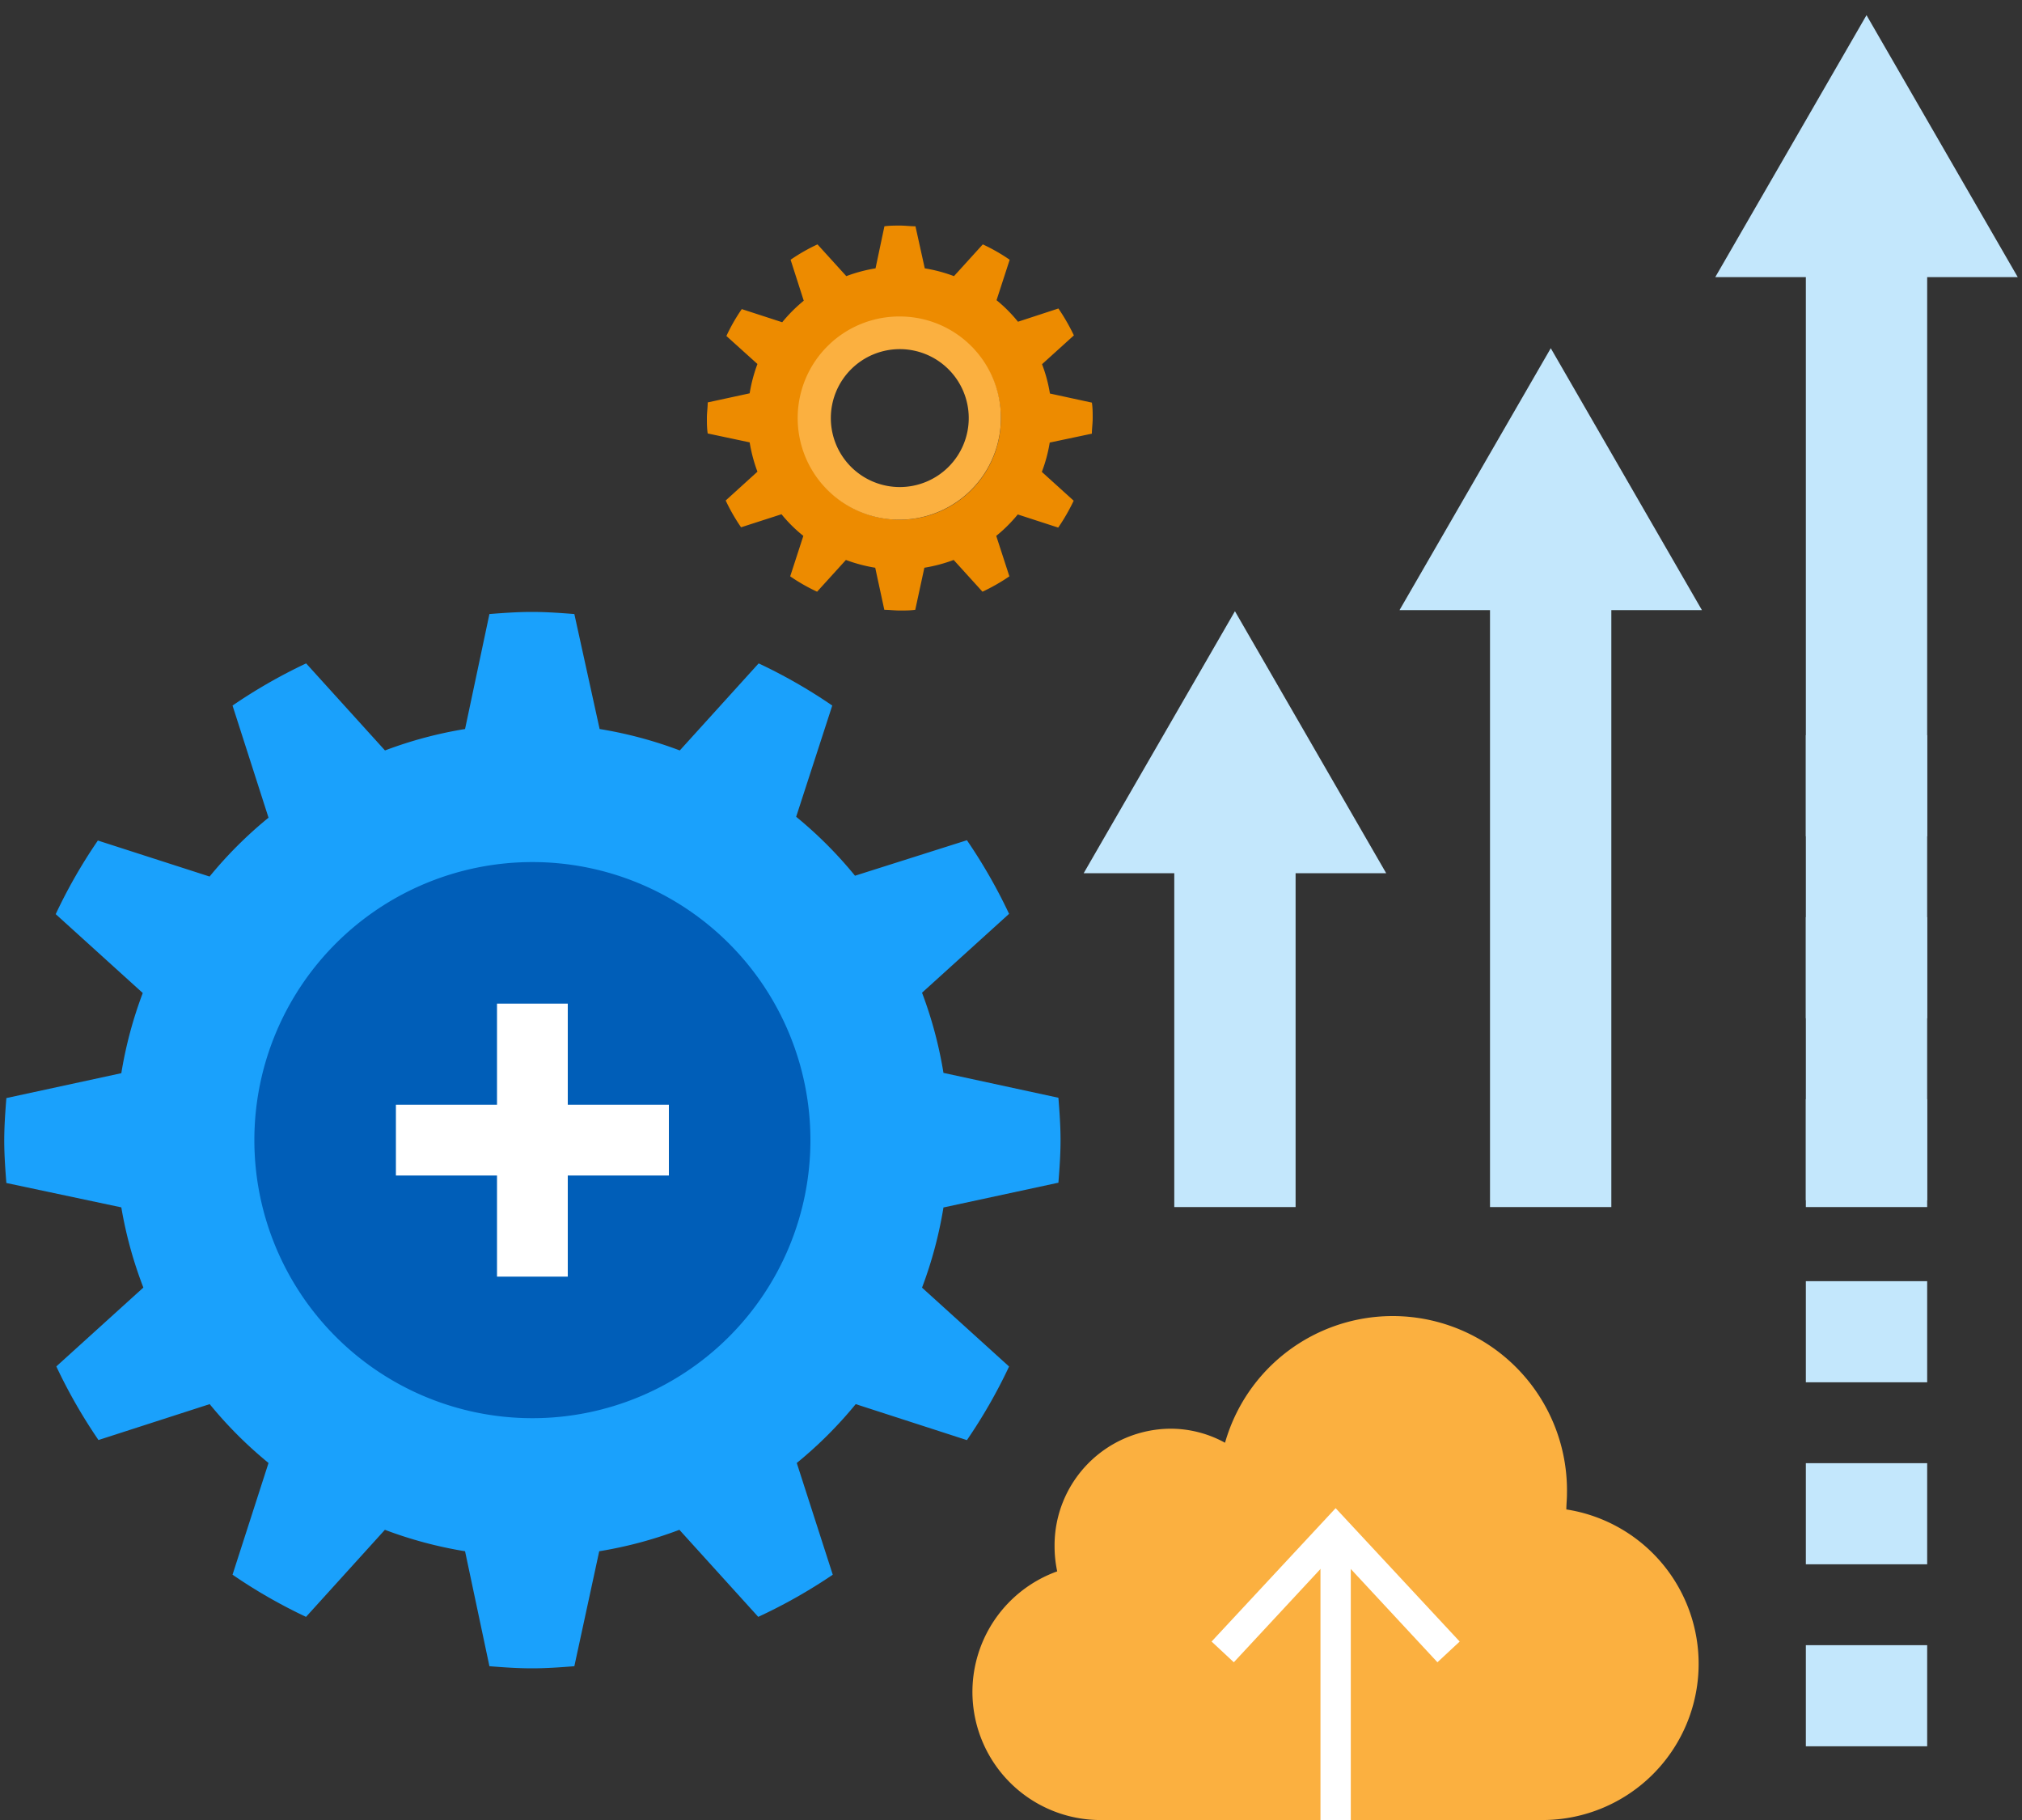 <svg id="design" xmlns="http://www.w3.org/2000/svg" viewBox="0 0 200 180"><rect x="0" y="0" width="200" height="180" fill="#333333" stroke="none"/><defs><style>.cls-1,.cls-2,.cls-6,.cls-9{fill:none;stroke-miterlimit:10;}.cls-1,.cls-2{stroke:#c3e7fc;stroke-width:12px;}.cls-1{stroke-dasharray:10 8;}.cls-3{fill:#c3e7fc;}.cls-4{fill:#1aa1fc;}.cls-5{fill:#005eb8;}.cls-6,.cls-9{stroke:#fff;}.cls-6{stroke-width:7px;}.cls-7{fill:#ed8b00;}.cls-8{fill:#fbb040;}.cls-9{stroke-width:3px;}.cls-10{fill:#fff;}</style></defs><line class="cls-1" x1="184.62" y1="72.71" x2="184.62" y2="180.82"/><line class="cls-2" x1="184.62" y1="23.03" x2="184.62" y2="119.38"/><polygon class="cls-3" points="169.66 27.41 184.62 1.5 199.58 27.41 169.66 27.41"/><line class="cls-2" x1="122.15" y1="81.98" x2="122.15" y2="119.38"/><polygon class="cls-3" points="107.19 86.36 122.15 60.45 137.11 86.36 107.19 86.36"/><line class="cls-2" x1="153.38" y1="55.96" x2="153.38" y2="119.38"/><polygon class="cls-3" points="138.43 60.34 153.39 34.44 168.34 60.34 138.43 60.34"/><path class="cls-4" d="M93.32,119.42a41.07,41.07,0,0,1-2.12,7.93l8.61,7.8a51.91,51.91,0,0,1-4.17,7.28l-11-3.56a41.12,41.12,0,0,1-5.83,5.82l3.56,11.05A52.48,52.48,0,0,1,75,159.91l-7.8-8.61a41.07,41.07,0,0,1-7.93,2.12l-2.46,11.37c-1.39.11-2.78.21-4.2.21s-2.81-.1-4.2-.21L46,153.42a41.07,41.07,0,0,1-7.93-2.12l-7.8,8.61A51.91,51.91,0,0,1,23,155.74l3.56-11.05a41,41,0,0,1-5.82-5.82l-11,3.55a52.48,52.48,0,0,1-4.17-7.28l8.61-7.8A41.07,41.07,0,0,1,12,119.41L.63,117c-.11-1.39-.21-2.79-.21-4.2s.1-2.81.21-4.2L12,106.14a41.07,41.07,0,0,1,2.12-7.93l-8.61-7.8a51.91,51.91,0,0,1,4.17-7.28l11.05,3.56a41.12,41.12,0,0,1,5.83-5.82L23,69.78a52.48,52.48,0,0,1,7.28-4.17l7.8,8.61A41.07,41.07,0,0,1,46,72.1l2.41-11.37c1.39-.11,2.78-.21,4.2-.21s2.81.1,4.2.21l2.5,11.37a41.07,41.07,0,0,1,7.93,2.12l7.8-8.61a51.91,51.91,0,0,1,7.28,4.17l-3.57,11a41.12,41.12,0,0,1,5.82,5.83L95.64,83.1a52.48,52.48,0,0,1,4.17,7.28l-8.61,7.8a41.07,41.07,0,0,1,2.12,7.93l11.37,2.46c.11,1.39.21,2.78.21,4.2s-.1,2.81-.21,4.2Z"/><path class="cls-5" d="M52.66,85.26a27.5,27.5,0,1,1-27.5,27.5A27.5,27.5,0,0,1,52.66,85.26Z"/><line class="cls-6" x1="52.66" y1="99.26" x2="52.66" y2="126.26"/><line class="cls-6" x1="39.16" y1="112.76" x2="66.16" y2="112.76"/><path class="cls-7" d="M108,42.89c0-.51.08-1,.08-1.54s0-1-.08-1.53l-4.15-.9a14.62,14.62,0,0,0-.78-2.9l3.15-2.85a20.12,20.12,0,0,0-1.53-2.66l-4,1.31a14.23,14.23,0,0,0-2.12-2.13l1.3-4a17.92,17.92,0,0,0-2.66-1.52l-2.85,3.14a15,15,0,0,0-2.89-.77l-.92-4.16c-.51,0-1-.07-1.53-.07s-1,0-1.54.07l-.88,4.16a15,15,0,0,0-2.89.77l-2.85-3.14a17.92,17.92,0,0,0-2.66,1.52l1.3,4.05a15.31,15.31,0,0,0-2.13,2.13l-4-1.3a17.92,17.92,0,0,0-1.52,2.66L74.92,36a15.31,15.31,0,0,0-.77,2.9l-4.15.9c0,.51-.08,1-.08,1.53s0,1,.08,1.54l4.15.88a15.31,15.31,0,0,0,.77,2.9l-3.14,2.85a18.34,18.34,0,0,0,1.52,2.65l4-1.29A14.16,14.16,0,0,0,79.46,53l-1.3,4a17.92,17.92,0,0,0,2.66,1.52l2.85-3.14a15.31,15.31,0,0,0,2.9.77l.9,4.16c.5,0,1,.07,1.53.07s1,0,1.53-.07l.9-4.16a15.31,15.31,0,0,0,2.9-.77l2.85,3.14a19,19,0,0,0,2.66-1.52l-1.3-4a14.72,14.72,0,0,0,2.13-2.12l4,1.3a19.5,19.5,0,0,0,1.53-2.66l-3.15-2.85a14.62,14.62,0,0,0,.78-2.9ZM89,51.4a10,10,0,1,1,10-10A10,10,0,0,1,89,51.4Z"/><path class="cls-8" d="M89,31.3a10.05,10.05,0,1,0,10,10.05A10,10,0,0,0,89,31.3Zm0,16.87a6.82,6.82,0,1,1,6.82-6.82A6.82,6.82,0,0,1,89,48.17Z"/><path class="cls-8" d="M154.93,149.28c0-.49.06-1,.06-1.51a17.24,17.24,0,0,0-33.82-5.08,11.17,11.17,0,0,0-5.42-1.39,11.54,11.54,0,0,0-11.44,11.63,11.92,11.92,0,0,0,.26,2.48,12.67,12.67,0,0,0,4,24.59h44.28a15.45,15.45,0,0,0,2.05-30.72Z"/><line class="cls-9" x1="132.11" y1="180" x2="132.11" y2="152.41"/><polygon class="cls-10" points="144.38 162.35 142.18 164.4 132.11 153.56 122.04 164.4 119.84 162.35 132.11 149.16 144.38 162.35"/></svg>